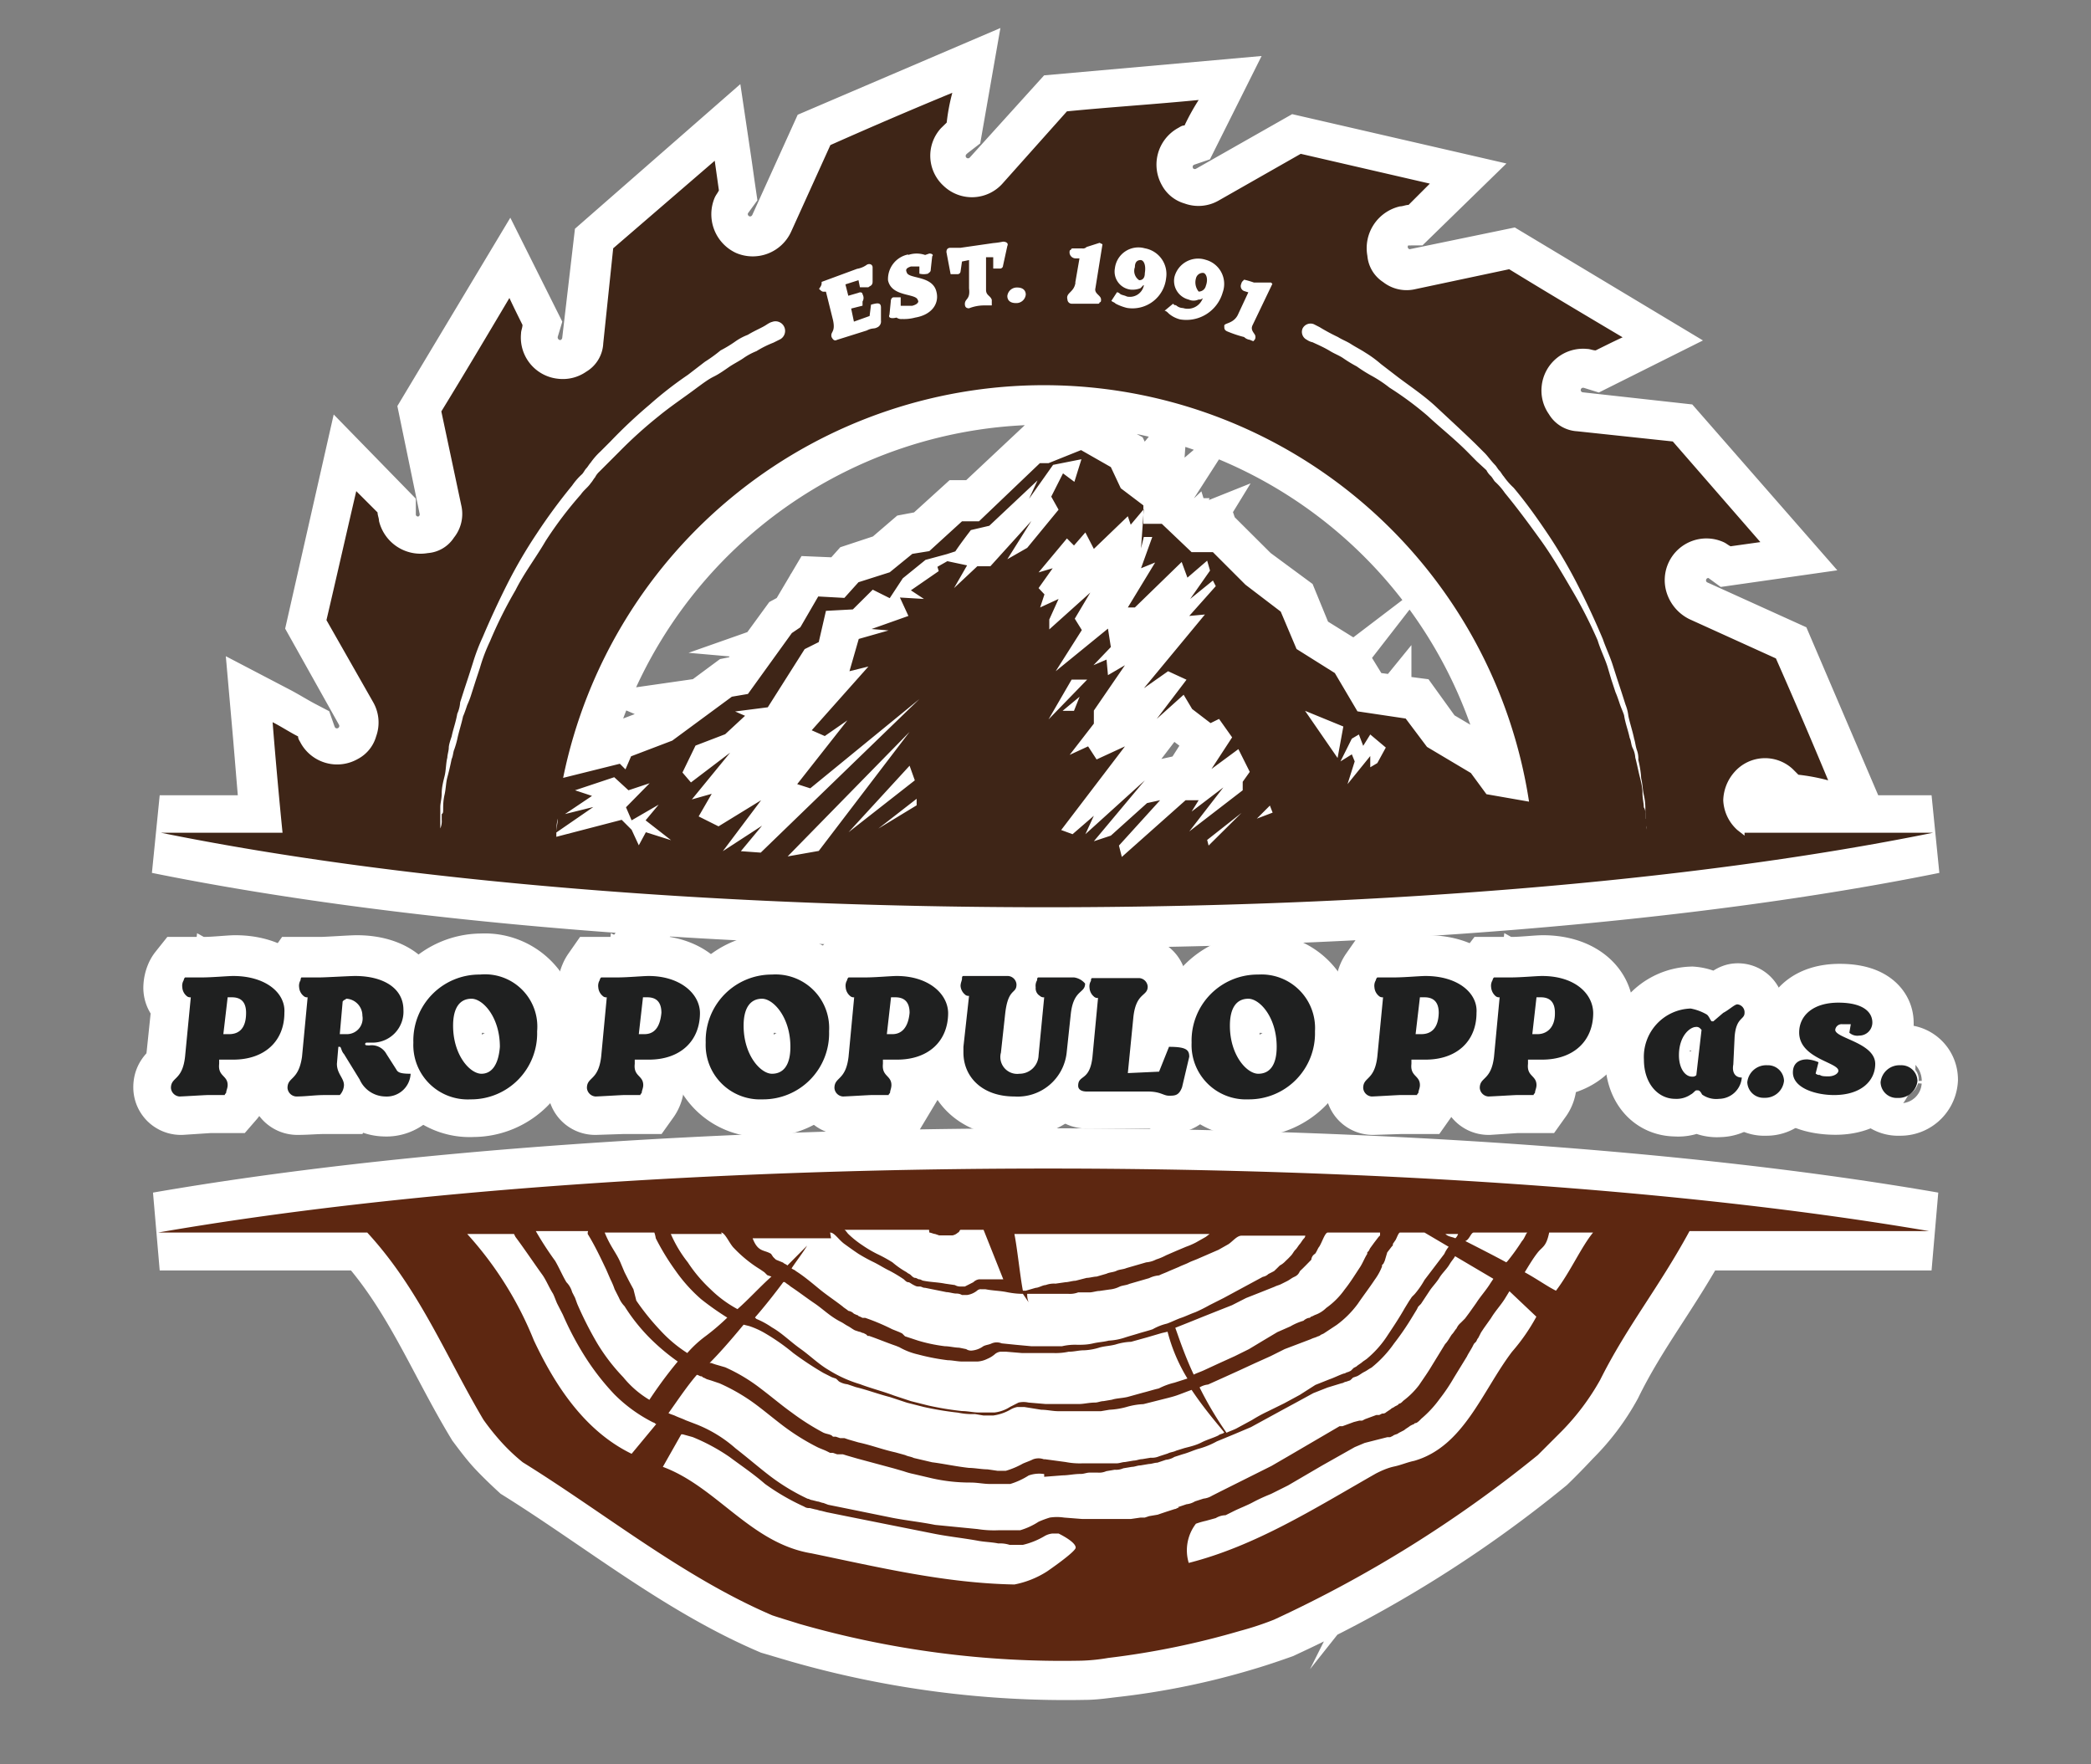 <svg id="Layer_1" data-name="Layer 1" xmlns="http://www.w3.org/2000/svg" width="160" height="135" viewBox="0 0 160 135"><rect x="0" y="0" width="160" height="135" fill="#808080" stroke="none"/><defs><style>.cls-1{fill:#fff;stroke:#fff;stroke-miterlimit:10;stroke-width:6px;}.cls-2{fill:#5d2711;}.cls-3{fill:#3e2517;}.cls-4{fill:#1f2020;}</style></defs><path class="cls-1" d="M12.22,94.21h16c4,4.34,5.94,9.49,8.88,14.34.39.52.8,1.07,1.23,1.56s1.18,1.22,1.8,1.79c6.32,3.95,12.27,8.8,19.12,11.73l2.1.62A73.38,73.38,0,0,0,83,127.07c.7,0,1.4-.11,2.1-.19a56.13,56.13,0,0,0,10.11-2.08c.87-.26,1.72-.55,2.57-.85a93.2,93.2,0,0,0,20.12-12.56c.63-.61,1.24-1.24,1.84-1.88a17,17,0,0,0,2.93-3.89c2-4.09,4.47-7.07,6.82-11.41H147.8C110.33,87.71,49.69,87.71,12.22,94.21Zm100.62,0H117c-.13,0-.26.46-.39.65-.36.51-.71,1-1.08,1.55l-.1.16c-1-.5-2-1.09-3.1-1.57C112.51,94.76,112.68,94.21,112.84,94.21Zm-1.21.14a1.77,1.77,0,0,1-.22.32,5.44,5.44,0,0,1-.81-.32Zm-5.43,1.4.32-.46.08-.11,0-.05h0v0l0,0,.17-.29c.13-.17.25-.58.37-.58h1.89l1.79,1.11c-.11.15-.22.34-.34.49l-1.49,2c-.25.34-.48.7-.71,1.06l-.17.26-.16.29-.32.53c-.42.72-.84,1.41-1.31,2.06a9,9,0,0,1-1.55,1.75c-.14.13-.3.23-.45.35s-.32.21-.48.3l-.25.13-.12.07-.13.06-.26.1-.28.11-1.13.44-1.11.46h0l-1.19.71-1.2.7-1.21.68c-.4.22-.81.43-1.22.64l-1.23.62-.8.37a20.74,20.74,0,0,1-2-3.42l.69-.27,1.2-.5,1.18-.54,1.17-.57,1.15-.59,1.11-.6,2-.79.5-.21.27-.12.26-.14a7.81,7.81,0,0,0,1-.65,9.48,9.48,0,0,0,1.63-1.66A19.36,19.36,0,0,0,105,97.58q.3-.48.57-1l0-.06,0,0h0l.06-.1.16-.23ZM80,111.61a1.79,1.79,0,0,0-.86,0,4.07,4.07,0,0,0-.74.29,5.07,5.07,0,0,1-1.28.52,1.51,1.51,0,0,1-.3,0l-.36,0-.73-.06q-.72-.06-1.44-.15c-1-.12-1.92-.27-2.87-.46-.47-.1-1-.2-1.42-.32-.23-.06-.47-.11-.7-.18l-.71-.19-2.84-.77L65,110.1l-.36-.09-.18,0-.15,0-.36-.1-.17,0-.16-.07a5.45,5.45,0,0,1-.62-.26,12.82,12.82,0,0,1-2.43-1.53c-.78-.59-1.55-1.23-2.37-1.84a11.93,11.93,0,0,0-2.68-1.57l-.71-.27-.35-.13-.09,0c.6-.62,1.55-1.68,2.58-2.91l.4.16a10.6,10.6,0,0,1,1.17.58c.75.45,1.48,1,2.21,1.52S62.24,104.5,63,105l.6.33.31.15.15.07.16.07c.22.08.43.18.64.24l.32.1.33.09c.85.25,1.7.53,2.55.81l1.27.42a12,12,0,0,0,1.3.37,24,24,0,0,0,2.64.48l1.33.16.67.06.33,0H76a3.59,3.59,0,0,0,1.36-.47,2.72,2.72,0,0,1,.57-.23,1,1,0,0,1,.51,0h0l1.28.16c.43,0,.85.07,1.28.1s.86,0,1.29,0,.86,0,1.29,0c.22,0,.43,0,.65-.05l.64-.06c.43,0,.85-.12,1.28-.18s.85-.17,1.27-.25.84-.21,1.26-.31.83-.24,1.24-.37l1.23-.41,0,0a22.57,22.57,0,0,0,2.5,3.25l-.44.19-1.27.52c-.43.15-.85.32-1.29.46l-.65.2c-.22.07-.44.14-.66.19l-.66.17c-.22,0-.44.11-.66.15l-.67.13c-.22,0-.45.09-.67.12l-.68.08c-.22,0-.45.06-.67.07l-.68,0a5.08,5.08,0,0,1-.68,0h-.67a5.1,5.1,0,0,1-.68,0l-1.35-.09L80,111.6ZM69,103h0l.07,0,.14.06a8.43,8.43,0,0,0,1.16.41,14.7,14.7,0,0,0,2.3.38l1.13.09.55,0,.28,0H75a2.24,2.24,0,0,0,.72-.19l.54-.29a2.72,2.72,0,0,1,.42-.21.51.51,0,0,1,.29,0H77l1.19.07,1.19,0c.4,0,.8,0,1.19,0l1.19-.08,1.18-.13,1.18-.17,1.16-.22,1.16-.26,1.15-.3,1.14-.33.43-.14a15.5,15.5,0,0,0,1.48,3.56c-.33.12-.66.25-1,.36l-1.19.38-1.21.33c-.41.09-.82.2-1.23.28s-.82.16-1.23.22l-.62.08c-.21,0-.41.06-.62.07-.41,0-.83.08-1.25.1s-.83,0-1.25,0l-1.25,0-1.25-.1h0a1.54,1.54,0,0,0-.8,0,4.11,4.11,0,0,0-.67.3,3,3,0,0,1-1.14.47h-.63l-.66,0c-.44,0-.88-.06-1.32-.11a23,23,0,0,1-2.62-.41c-.43-.1-.85-.22-1.27-.35l-1.27-.42c-.85-.29-1.7-.57-2.55-.83a8.82,8.82,0,0,1-2.4-1.09A23.38,23.38,0,0,1,61.08,103a24.29,24.29,0,0,0-2.19-1.67,11.11,11.11,0,0,0-1.21-.69l-.16-.07c.73-.88,1.48-1.81,2.17-2.7a.2.2,0,0,1,.08,0c.15.08.3.18.45.27.6.39,1.19.83,1.8,1.29s1.23.93,1.91,1.36l.52.31.53.29.29.13.29.12.26.11.15.06.13,0c.69.25,1.38.52,2.06.81l.52.22.25.11h0Zm31.78-7.2c.13-.16.26-.39.38-.55.23-.32.46-1,.67-1h4l0,.12,0,.09-.08.13-.31.46-.32.45-.16.23-.08.11h0l0,0v0l0,.08c-.19.32-.38.63-.58.94a18.66,18.66,0,0,1-1.21,1.75,8.56,8.56,0,0,1-1.42,1.46,5.53,5.53,0,0,1-.82.54l-.21.12-.22.1-.47.2c-.34.14-.66.26-1,.41l-1,.42h0l0,0-1.12.62-1.13.6-1.13.58-1.15.55-1.16.51-.77.31c-.73-1.62-1.23-3-1.4-3.55h0l1.12-.4,1.11-.43,1.11-.46,1.09-.49,1.08-.51h0l1-.42,1-.43c.18-.09.36-.16.54-.26l.27-.15.26-.15.5-.35c.15-.13.32-.25.47-.39l.23-.2.22-.21.42-.44C100.47,96.11,100.61,96,100.73,95.8Zm-8-1.59-.43.3-.72.4a6.85,6.85,0,0,1-.71.37l-.7.34-.72.31-.74.28-.73.27-.75.25-.75.21c-.25.08-.51.14-.76.21l-.76.18-.77.16c-.25.06-.51.1-.77.15l-.38.07-.39.06-.78.11-.78.09-.78.07c-.26,0-.52.26-.78.27l-.79.24h-.23c-.2-1.08-.46-3.25-.64-4.34Zm-21.53,0c.16,0,.31.12.46.14l.3.08.14,0,.14,0,.07,0,.07,0,.16,0a1.47,1.47,0,0,0,.47,0,2.33,2.33,0,0,0,.42-.2c.08,0,.16-.19.22-.19h1.74l1.49,3.84c-.43,0-.86,0-1.29,0l0,0a1,1,0,0,0-.51,0,2.31,2.31,0,0,0-.42.18,2.42,2.42,0,0,1-.69.31,1,1,0,0,1-.35,0l-.4-.06-.81-.1a11.83,11.83,0,0,1-1.58-.26L70.53,98l-.36-.14a3.9,3.9,0,0,1-.35-.19,3.05,3.05,0,0,1-.32-.22h0l-1.13-.72c-.38-.23-.78-.45-1.16-.66s-.74-.45-1.11-.7-.71-.59-1-.87c-.09-.07-.18-.3-.28-.3Zm-7.6,0c.35,0,.7.58,1.06.82s.74.54,1.12.78.79.48,1.18.67.79.4,1.17.62.76.44,1.13.68a4.38,4.38,0,0,0,.73.43l.4.15c.13,0,.27.08.4.12a13.07,13.07,0,0,0,1.62.28l.8.11.4.07a1.18,1.18,0,0,0,.46,0,2.8,2.8,0,0,0,.81-.32,1.81,1.81,0,0,1,.34-.13.7.7,0,0,1,.29,0h0c.53.06,1.06.13,1.59.17s.82.06,1.23.08l.44.63s-.06-.23-.15-.61h.88c.27,0,.53,0,.8,0s.54,0,.8,0l.81,0,.8-.07.4,0,.4,0,.8-.11.79-.14.79-.17c.26-.06.53-.11.79-.18l.78-.2.78-.24c.26-.07.52-.16.77-.25s.52-.17.77-.28l.76-.29.75-.33c.26-.11.5-.23.74-.35l.72-.35.72-.35.73-.46c.32-.18.65-.67,1-.67h4.86s0,.14-.06.17-.21.34-.32.49-.22.31-.33.45-.23.29-.35.42l-.18.21-.18.19-.39.37-.2.16-.21.17-.21.15-.22.15c-.14.1-.29.17-.44.26l-1,.53-1,.5,0,0L94,99l-1,.56-1,.52-1.08.48L89.7,101l-1.11.39c-.37.11-.74.23-1.12.33l-1.13.28-1.15.23-1.15.18-1.16.12-1.16.06H80.56l-1.15-.05-1.15-.11-1.13-.15a1.5,1.5,0,0,0-.76,0,4.74,4.74,0,0,0-.62.24,1.83,1.83,0,0,1-.83.28l-.48-.06-.55-.08-1.1-.16a15.16,15.16,0,0,1-2.09-.44,7.24,7.24,0,0,1-1-.38l-.11,0-.15-.08-.26-.12-.52-.24c-.69-.31-1.39-.62-2.1-.9l-.13,0-.11,0-.26-.11-.23-.11-.22-.11-.45-.26-.45-.29c-.6-.4-1.18-.86-1.78-1.33a22.94,22.94,0,0,0-1.88-1.4l-.34-.22c.46-.64.86-1.23,1.16-1.73,0,0-.61.63-1.51,1.53-.12-.07-.24-.14-.37-.2l-.49-.26-.12-.06-.11-.07-.21-.19c-.51-.32-1-.11-1.46-1.2Zm-8.33,0c.32,0,.65.86,1,1.23A10.44,10.44,0,0,0,58.26,97l.28.19.14.09.12.07.28.14c-.83.81-1.75,1.7-2.63,2.51a9.8,9.8,0,0,1-2.07-1.51,12.83,12.83,0,0,1-1.73-2.08,7.45,7.45,0,0,1-1.29-2.21Zm-5.08,0c.05,0,.11.29.16.39a19,19,0,0,0,1.48,2.49,13.84,13.84,0,0,0,1.91,2.13,10.53,10.53,0,0,0,2,1.39c-.58.52-1.14,1-1.62,1.37a13.65,13.65,0,0,0-1.38,1.25,11.67,11.67,0,0,1-2-1.69A15,15,0,0,1,49,99.24l-.38-.64c-.12-.21-.25-.43-.36-.65s-.24-.44-.34-.67l-.33-.76a22.84,22.84,0,0,1-1.19-2.31Zm-5.13,0s0,.13.06.16a30.07,30.07,0,0,1,1.39,2.71l.32.73c.11.24.23.48.35.72l.38.7c.13.23.26.46.4.69a16.13,16.13,0,0,0,1.92,2.52,11.73,11.73,0,0,0,2,1.71,24.29,24.29,0,0,0-2.14,2.95,11.6,11.6,0,0,1-1.95-1.69,15.42,15.42,0,0,1-2-2.65,23.27,23.27,0,0,1-1.56-3l-.18-.4-.2-.42c-.13-.28-.27-.54-.4-.81-.28-.53-.57-1.13-.89-1.64a18.52,18.52,0,0,1-1.48-2.26Zm3.3,16.89c-3.63-1.73-5.91-5.25-7.46-8.71a25.78,25.78,0,0,0-5.15-8.18H39.4s.09.19.14.25a28.19,28.19,0,0,1,1.91,2.84c.29.49.56,1,.82,1.51.13.26.26.52.37.78l.18.38.17.41a23.82,23.82,0,0,0,1.69,3.2,16.71,16.71,0,0,0,2.26,2.83,12.14,12.14,0,0,0,2.88,2.13l.17.08Zm31.85,9h0a6.86,6.86,0,0,1-2.45,1c-5.29-.16-10.25-1.29-15.54-2.42-4.61-.78-7.24-5.15-11.41-6.62l1.36-2.55.07,0,.77.24a12.4,12.4,0,0,1,2.87,1.57c.92.64,1.82,1.35,2.75,2a14.43,14.43,0,0,0,3,1.71,2.83,2.83,0,0,0,.41.14l.41.14c.14,0,.28.06.42.1l.4.09,1.65.34c1.09.24,2.18.48,3.28.7s2.19.45,3.3.64,2.21.37,3.32.5q.84.1,1.68.18l.84.06.42,0a2.85,2.85,0,0,0,.51,0,7,7,0,0,0,1.66-.66,3.3,3.3,0,0,1,.69-.26,1.17,1.17,0,0,1,.45,0c.61.3,1.32.72,1.35,1.09C82.54,118.76,80.25,120.08,80.25,120.08Zm10.08-4.85-.35.09-.69.17-.35.09-.35.06-.71.13-.35.06-.35,0-.71.09-.36,0-.35,0-.72,0c-.24,0-.47,0-.71,0l-.72,0h-.72l-1.43-.13h0a2.18,2.18,0,0,0-1,0,4.3,4.3,0,0,0-.87.37,6.71,6.71,0,0,1-1.42.68l-.32,0h-.42l-.83,0-1.65-.09c-1.11-.09-2.21-.21-3.31-.37s-2.2-.35-3.29-.56l-3.28-.67L63.42,115l-.4-.09c-.14,0-.28-.06-.41-.11l-.38-.13a2.79,2.79,0,0,1-.37-.14A13,13,0,0,1,59,112.76c-.89-.69-1.75-1.45-2.66-2.16a13.75,13.75,0,0,0-3-1.86l-.82-.31-.8-.27-.52-.23A30.38,30.38,0,0,1,53.44,105l.32.14.19.08.17.06.35.13.67.25a11.67,11.67,0,0,1,2.46,1.4c.79.57,1.56,1.2,2.38,1.8a14.39,14.39,0,0,0,2.64,1.6c.23.12.49.2.74.3l.19.07.18,0,.35.1.2.05.18,0,.36.08.71.17,2.85.71.71.18.73.17c.48.1,1,.19,1.46.27,1,.17,2,.29,2.94.37.49,0,1,.07,1.48.09l.74,0h.36a2.12,2.12,0,0,0,.44,0,5.21,5.21,0,0,0,1.43-.64,1.65,1.65,0,0,1,1.21-.06l0,.23h0l1.38-.1c.46,0,.92-.08,1.38-.07.23,0,.46-.06.69-.06l.69,0,.69-.06.68-.07c.23,0,.46-.06.69-.09l.68-.11c.23,0,.45-.08.68-.12l.68-.14c.22,0,.45-.11.67-.16l.67-.18c.22,0,.44-.13.66-.19l.66-.21c.44-.14.87-.31,1.31-.46s.86-.34,1.29-.51l1.27-.55,1.26-.58,1.25-.62,1.24-.63,1.23-.64,1.19-.65L102,106l1.13-.37.28-.1.3-.11.15,0,.14-.07.29-.14a6.22,6.22,0,0,0,.56-.32,4.87,4.87,0,0,0,.52-.37,9.69,9.69,0,0,0,1.77-1.85c.51-.68,1-1.4,1.4-2.11l.33-.53.15-.25.17-.26c.22-.34.45-.68.68-1l.75-1c.25-.33.5-.66.74-1l.44-.61,2.95,1.69-.27.36-1.14,1.47-.57.73-.31.39-.28.38-.28.4-.28.41c-.17.27-.35.54-.51.81-.34.54-.66,1.08-1,1.59s-.66,1-1,1.48a9.65,9.65,0,0,1-1.14,1.23l-.32.25-.16.13-.17.1-.33.21-.35.17a2.39,2.39,0,0,1-.37.15l-.18.07-.09,0-.12,0-.86.27-.22.07-.11,0-.05,0-.08,0-.43.15-.85.32-.07,0-.06,0-2.56,1.51-1.29.75-1.28.72-1.29.7c-.44.22-.87.45-1.31.66s-.88.42-1.32.61l-.67.28-.67.27-.68.24c-.23.09-.45.17-.68.24l-.69.21Zm25.49-12c-2.31,3.07-3.63,7.27-7.43,8.4-.5.14-1,.3-1.47.46l-1.42.52c-4.78,2.76-9.25,5.51-14.33,6.8a3.73,3.73,0,0,1,.55-3.08h0a5.5,5.5,0,0,0,.72-.23l.72-.24c.24-.07.47-.17.71-.26l.7-.28c.47-.19.92-.4,1.39-.6l1.36-.65,1.34-.69,1.32-.71,1.3-.73,2.53-1.43.79-.28.43-.16.4-.12.86-.27.1,0,.12,0,.24-.09a4,4,0,0,0,.48-.19l.47-.23c.15-.08.29-.18.44-.27l.22-.14.2-.16.41-.32a12.07,12.07,0,0,0,1.38-1.49c.4-.54.77-1.08,1.1-1.63s.66-1.09,1-1.62l.48-.79.24-.37a4.13,4.13,0,0,1,.25-.38l.27-.38.26-.35.57-.75c.38-.5.75-1,1.12-1.52l.37-.52,2,1.94C117.32,101.34,116.59,102.3,115.82,103.27Zm3.39-4.6c-.61-.37-1.44-.84-2.42-1.38.34-.5.67-1.05,1-1.56s.62-.43.92-1.52h3.35C121.16,95.3,120.22,97.23,119.21,98.67Z"/><path class="cls-1" d="M133.54,63.85l-.58-.47a3.08,3.08,0,0,1-1-2.31,3.17,3.17,0,0,1,5.32-2.32,3.55,3.55,0,0,1,.41.46l2.23.39-4-9.35-6.62-3a3.18,3.18,0,0,1,2.62-5.79,3.07,3.07,0,0,1,.53.31l2.24-.32L128,33.8l-7.22-.8a3.17,3.17,0,1,1,.7-6.31,2.9,2.9,0,0,1,.6.12l2-1-8.71-5.23-7.11,1.47A3.18,3.18,0,0,1,107,15.84a3.26,3.26,0,0,1,.62-.06l1.62-1.58-9.9-2.28L93,15.52a3.17,3.17,0,0,1-2.56.26,3.11,3.11,0,0,1-1.77-1.45A3.18,3.18,0,0,1,89.88,10a3.64,3.64,0,0,1,.57-.25l1-2-10.12.9L76.49,14a3.18,3.18,0,1,1-4.7-4.28,4.36,4.36,0,0,1,.46-.41l.39-2.23-9.35,4-3,6.62a3.23,3.23,0,0,1-1.92,1.71,3.18,3.18,0,0,1-3.87-4.33,3.07,3.07,0,0,1,.31-.53c-.11-.75-.21-1.5-.32-2.24L46.84,19,46,26.2a3.21,3.21,0,0,1-1.3,2.22,3.13,3.13,0,0,1-2.21.58,3.21,3.21,0,0,1-2.68-4.11l-1-2-5.23,8.72,1.47,7.11a3.17,3.17,0,0,1-2.47,3.75A3.18,3.18,0,0,1,28.88,40a3.26,3.26,0,0,1-.06-.62l-1.58-1.62L25,47.64,28.56,54A3.18,3.18,0,0,1,23,57.1a4.11,4.11,0,0,1-.25-.57c-.67-.35-1.33-.77-2-1.12.25,2.83.5,6.27.75,8.44H12.22c37.47,7.59,98.11,7.59,135.58,0ZM94.88,24l.8-1.67-.34-.12a.4.4,0,0,1-.25-.53.66.66,0,0,1,.15-.23l.1-.07a2.87,2.87,0,0,0,.76.16,1.74,1.74,0,0,0,.32,0l1,0,.14.16-1.49,3.09c-.2.4.28.65.18.91a.54.54,0,0,1-.15.23A.41.41,0,0,1,96,26l-.22-.09c-.13-.05-.3-.13-.45-.18-.43-.16-1-.34-1.34-.45a.32.32,0,0,1-.2-.42C93.94,24.48,94.52,24.71,94.88,24Zm-5-.84.25.16a2.42,2.42,0,0,0,.56.23,1.28,1.28,0,0,0,1.53-.76h0a1.87,1.87,0,0,1-.28.16,1.44,1.44,0,0,1-.79,0,1.41,1.41,0,0,1-1-1.72,1.9,1.9,0,0,1,2.38-1.31,1.93,1.93,0,0,1,1.34,2.45,2.7,2.7,0,0,1-3.26,2,2.17,2.17,0,0,1-1.12-.66Zm-2.28-1.39a.83.83,0,0,1-.26.19,1.3,1.3,0,0,1-.78.1,1.39,1.39,0,0,1-1.22-1.6,1.87,1.87,0,0,1,2.22-1.54,1.92,1.92,0,0,1,1.59,2.3,2.7,2.7,0,0,1-3,2.33,2.3,2.3,0,0,1-.88-.31A1.83,1.83,0,0,1,85,23l.41-.62.26.13a2.32,2.32,0,0,0,.58.18,1.29,1.29,0,0,0,1.45-.91Zm-5.24-.2.3-1.82-.36,0a.41.41,0,0,1-.39-.44A.8.8,0,0,1,82,19l.08-.1a3.47,3.47,0,0,0,.78-.06,1.19,1.19,0,0,0,.3-.08l1-.3.18.11L83.78,22c-.08.44.44.54.42.83a.53.53,0,0,1-.08.25.35.35,0,0,1-.07.12l-.24,0-.48-.05c-.46,0-1.08,0-1.41,0a.33.33,0,0,1-.31-.35C81.64,22.29,82.26,22.36,82.4,21.54Zm-4.5.32a.59.59,0,0,1,.67.56.69.69,0,0,1-.71.69.59.59,0,0,1-.67-.56A.69.69,0,0,1,77.9,21.86Zm-5.38-2.65c0-.27.13-.35.36-.38s.39,0,.78,0l2.48-.3a4.48,4.48,0,0,0,.71-.15c.26,0,.38.08.34.29l-.34,1.5a.27.27,0,0,1-.26.23,2.48,2.48,0,0,1-.38,0L76,20.31l0-.83h-.58l0,2.54c0,.47.36.42.4.74a.68.68,0,0,1,0,.29.61.61,0,0,1,0,.12h-.19l-.43,0-1.14.17a.33.33,0,0,1-.36-.29c0-.4.38-.3.37-1.23l0-2.21-.58.13-.16.78a.26.26,0,0,1-.25.23,2.42,2.42,0,0,1-.38,0l-.21,0Zm-2.93.21a2.33,2.33,0,0,1,1.33,0l.33-.06c.21,0,.28.08.26.23l-.13.89c0,.19-.07.26-.2.29a1.41,1.41,0,0,1-.6,0l0-.55-.2,0a1.39,1.39,0,0,0-.4,0c-.28.07-.38.23-.34.42.14.59,2,.23,2.25,1.55.19.84-.37,1.71-1.6,2a3.24,3.24,0,0,1-1,.06,2.84,2.84,0,0,1-.45-.07c-.48.14-.61,0-.57-.27l.13-1c0-.22.11-.31.26-.34a1,1,0,0,1,.3,0h.19v.7a1.32,1.32,0,0,0,.28,0,1.89,1.89,0,0,0,.57,0c.41-.09.52-.28.48-.43-.13-.59-1.95-.24-2.25-1.55A1.61,1.61,0,0,1,69.59,19.42Zm-6.65,2.17a.58.58,0,0,1,0-.14l2.74-.93c.46-.16.61-.23.8-.3s.48,0,.48.23v1c0,.28-.21.37-.36.43a2.82,2.82,0,0,1-.43,0h-.26l-.1-.5-1,.28.2.87.74-.26c.19-.06.31,0,.37.16a1.36,1.36,0,0,1,0,.56l0,.27-.9.17.22,1,1.2-.48.14-.85c.4-.13.73-.17.74.17l0,1c0,.35-.1.45-.29.51a7.27,7.27,0,0,0-.79.2l-2.24.76a.32.32,0,0,1-.41-.21c-.14-.38.31-.37.11-1.28l-.51-2.22a.4.4,0,0,1-.19,0,.38.38,0,0,1-.27-.27A1,1,0,0,1,62.94,21.59ZM39.52,45.12c-.73,1.29-1.36,2.6-1.94,3.89-.27.65-.55,1.28-.79,1.92-.12.32-.25.63-.35.94l-.33.93c-.11.31-.2.61-.29.91l-.28.89c-.16.59-.32,1.16-.46,1.71l-.19.8c-.06.27-.13.52-.17.78-.1.5-.21,1-.29,1.44l-.21,1.27-.15,1.08-.06.47,0,.41-.07.65,0,.54,0-.54,0-.66,0-.41.05-.46.11-1.1.18-1.27c.07-.46.16-.94.25-1.45,0-.26.09-.52.15-.79l.17-.81c.12-.56.28-1.13.42-1.73l.25-.9c.09-.3.17-.61.27-.92l.3-.94c.1-.32.22-.64.34-1,.21-.65.48-1.3.74-2,.55-1.32,1.15-2.66,1.85-4s1.46-2.64,2.3-3.91,1.73-2.51,2.67-3.68c.23-.3.48-.57.72-.86l.35-.43.37-.41.74-.82.74-.78c1-1,2-2,3-2.83s2-1.62,2.89-2.31l1.34-.95,1.25-.82,1.11-.69,1-.55c.58-.34,1-.57,1.37-.74l.49-.26h0A.66.66,0,0,1,60,26h0l-.48.23c-.31.16-.77.38-1.35.69l-1,.52-1.1.63-1.23.77-1.34.89c-.91.65-1.89,1.36-2.88,2.18s-2,1.72-3,2.69l-.76.75-.74.78c-.12.13-.25.26-.37.4l-.36.41c-.24.27-.49.54-.73.83-1,1.12-1.86,2.32-2.73,3.55S40.25,43.83,39.52,45.12Zm3.75,14.41c-.06.29-.11.59-.17.88C43.16,60.12,43.21,59.82,43.27,59.53Zm-.48,3c0,.34-.07.68-.1,1C42.72,63.22,42.75,62.88,42.79,62.54ZM42.65,64s0-.07,0-.11,0,.08,0,.11Zm6.91-.32L49,64.6l-.55-1.25-.78-.75-5,1.27,0-.29,2.82-2-2.14.49,2-1.38-1.26-.48,3.06-.93,1,.93,1.59-.49L48,61.61l.43,1,2.09-1.21-1,1.21,1.92,1.48Zm10.87,1.81L69.72,56l-6.91,9.12Zm9.82-3.86-2.88,1.74,2.88-2.26Zm-5.18,2,4.65-5.14.41,1.06Zm12.09-21L79,39.72l-3.18,3.52h-1L73,44.87l.93-1.71s-1.09-.21-1.47-.34l-.77.44.13.38-2,1.52,1,.7-1.88-.09.65,1.41-2.84,1,1.36.12-2.3.66L65,51.53l1.44-.28-4.34,4.93,1,.41,1.77-1.24-3.78,4.89,1,.29,8.32-6.79L58.25,65.47l-1.52-.15,1.65-2-3,2,2.94-3.93-3.25,2-1.48-.75,1-1.7L53,61.31l2.92-3.55-3.05,2.32-.7-.78.95-2.1,2.26-.82,1.48-1.44L56,54.57l2.44-.35,2.86-4.49,1.06-.5.54-2.38,2-.08,1.48-1.56,1.27.61,1-1.46L70.41,43,72,42.61l.61-.25c.48-.61,1.23-1.67,1.23-1.67l1.42-.28L79,37l-.6,1.43,1.81-2.63,2.19-.44L81.82,37l-.88-.6-.71,1.86.49,1-2.35,3ZM80.31,55l1.69-3h1.23Zm2.41-1.75-.39,1.09h-.85ZM92.61,64.6l-.06-.39,2.58-2.11Zm2.58-4.91v.66L91,63.47l2.6-3.35-2.39,1.82.51-.82h-1l-4.87,4.39-.23-.89,3.13-3.45-1,.22L85,63.87l-1.28.39,3.85-4.62L83,63.77l.6-1.45-1.63,1.45L81,63.42l4.87-6.37-2.21,1-.6-.93-1.37.6,1.8-2.43-.05-1,2.43-3.45-1.28.71-.11-1.15-1,.44,1.26-1.43L84.53,48l-4,3.25,2-3.17-.57-.87,1.24-1.93L80,48v-.71l.74-1.58-1.4.64.37-1-.41-.55,1.11-1.55-1.12.29L81.48,41l.56.56.82-.93.66,1.26,2.6-2.48.24.62,1-1.22-.22,3.05.44-.74h.7l-.87,2.41,1-.4-2.09,3.41h.55l3.62-3.44.38,1.23L92.48,43l.25.73L91.2,45.9,93,44.44l.23.48-2,2.29,1.19-.06-4.71,5.64,1.81-1.29,1.31.37-2.3,3,2-1.85.67,1,1.46,1.1.71-.3.94,1.45-1.54,2.41,2.07-1.57.88,1.73Zm1,2.91.94-1,.25.49ZM100,54.29l2.88,1.19-.42,2.34Zm5.56,4-.56.37v-.86L103.21,60l.51-1.73-.26-.49-.83.49.81-1.72.54-.29.37.9.53-.9,1.21.94Zm8.32,2.34L112.61,59l-3.38-2-1.6-2.22-3.74-.49-1.77-2.88-2.91-1.81-1.23-3-2.71-2-2.49-2.48H91.2L89,40H87.6V38.55l-1.69-1.32-.77-1.61-2.25-1.24-2.45.95-.62,0-4.7,4.41-1.3,0L71.33,42,70,42.25l-1.7,1.46L66,44.47,64.9,45.7,63,45.62,61.59,48l-.7.38L57.52,53l-1.18.24-4.59,3.4-3.15,1.2-.44.92-.48-.43L43.3,59.42a37.48,37.48,0,0,1,73.75,1.83Zm12.28,2.56-.06-.65,0-.41-.06-.47-.15-1.08-.21-1.27c-.08-.46-.19-.94-.29-1.44,0-.26-.11-.51-.17-.78l-.2-.8c-.13-.55-.3-1.12-.45-1.71l-.28-.89c-.09-.3-.18-.6-.29-.91l-.33-.93c-.11-.31-.24-.62-.35-.94-.24-.64-.52-1.27-.79-1.92-.58-1.29-1.22-2.6-1.94-3.89a44.56,44.56,0,0,0-2.38-3.8c-.86-1.23-1.77-2.43-2.73-3.55-.23-.29-.48-.56-.72-.83l-.36-.41c-.12-.14-.25-.27-.38-.4l-.74-.78-.75-.75c-1-1-2-1.88-3-2.69s-2-1.53-2.89-2.18l-1.33-.89L104,28.07l-1.11-.63c-.34-.2-.66-.36-1-.52-.57-.31-1-.53-1.35-.69l-.48-.23h0a.66.66,0,0,1-.29-.88.65.65,0,0,1,.88-.3h0l.49.26c.31.17.79.4,1.37.74l1,.55,1.11.69,1.24.82,1.35.95c.92.69,1.9,1.44,2.89,2.31s2,1.81,3,2.83l.75.78.74.82.36.41.36.43c.24.29.49.56.72.86.94,1.17,1.83,2.41,2.67,3.68s1.59,2.59,2.3,3.91,1.3,2.67,1.85,4c.26.66.52,1.31.74,2,.11.32.24.64.33,1l.3.94c.11.31.19.62.28.92l.25.9c.14.6.3,1.17.41,1.73l.18.81c0,.27.11.53.15.79.08.51.18,1,.24,1.45l.18,1.27.12,1.1,0,.46,0,.41,0,.66,0,.54Z"/><path class="cls-1" d="M92.15,20.78c-.19-.05-.41.09-.51.47-.14.55.06.92.26,1s.42-.09.52-.47C92.56,21.2,92.36,20.83,92.15,20.78Z"/><path class="cls-1" d="M87.36,19.78c-.2,0-.4.13-.46.52-.09.56.15.91.36.94s.41-.13.46-.52C87.81,20.16,87.57,19.81,87.36,19.78Z"/><path class="cls-1" d="M18,74.56c-.39,0-1.62.13-2.35.13-.3,0-.64,0-.92,0l-.48,0a1,1,0,0,0-.15.26,1.7,1.7,0,0,0-.13.58.75.75,0,0,0,.34.68.85.85,0,0,0,.36.12l-.47,4.5c-.21,1.85-1,1.55-1,2.36a.64.64,0,0,0,.66.65L16,83.7c.42,0,.76,0,1,0l.36,0a.71.71,0,0,0,.13-.22,1.37,1.37,0,0,0,.15-.53c0-.74-.77-.65-.63-1.62l0-.37.29,0a6.88,6.88,0,0,0,.71,0c2.41,0,3.93-1.45,3.93-3.53C22,75.85,20.49,74.56,18,74.56ZM17.69,79h-.46l.32-2.79.09.05a.91.91,0,0,1,.25,0c.61,0,1.08.31,1.08,1.23S18.38,79,17.69,79Z"/><path class="cls-1" d="M30.48,81.74l-.78-1.22a1.34,1.34,0,0,0-1.32-.67c-.25,0-.38,0-.38-.13s0-.08.09-.08h.44A2.37,2.37,0,0,0,31,77.16c0-1.73-1.64-2.6-3.7-2.6-.41,0-2.28.13-2.74.13s-.74,0-1,0l-.41,0a1.3,1.3,0,0,0-.14.26,1.5,1.5,0,0,0-.13.58.74.74,0,0,0,.34.68.85.85,0,0,0,.35.12l-.47,4.5c-.17,1.81-1,1.57-1,2.36a.65.65,0,0,0,.65.65c.73,0,1.37-.07,2.16-.07.32,0,.61,0,.86,0l.38,0a1.56,1.56,0,0,0,.27-.77c0-.54-.51-.86-.51-1.61L26,80.11H26c.14,0,.15.31.3.52l1.16,2a2.21,2.21,0,0,0,2,1.33,1.9,1.9,0,0,0,2-1.75C30.78,82.12,30.59,81.91,30.48,81.74ZM26.65,79h-.51l.25-2.5.11-.1a1.09,1.09,0,0,1,.25-.07,1.24,1.24,0,0,1,1.16,1.29A1.26,1.26,0,0,1,26.65,79Z"/><path class="cls-1" d="M36.87,74.43a5.07,5.07,0,0,0-5.08,5.18A4.15,4.15,0,0,0,36.17,84a5.07,5.07,0,0,0,5.08-5.18A4.15,4.15,0,0,0,36.87,74.43Zm0,7.6c-.82,0-2.14-1.36-2.14-3.66,0-1.42.57-2,1.36-2s2.14,1.37,2.14,3.67C38.27,81.46,37.69,82,36.91,82Z"/><path class="cls-1" d="M49.7,74.56c-.39,0-1.62.13-2.35.13-.3,0-.64,0-.91,0l-.49,0a1.3,1.3,0,0,0-.14.26,1.5,1.5,0,0,0-.13.58.75.75,0,0,0,.34.68.85.85,0,0,0,.35.12l-.47,4.5c-.21,1.85-1,1.55-1,2.36a.64.64,0,0,0,.65.65l2.16-.07c.41,0,.75,0,1,0l.37,0a1.47,1.47,0,0,0,.27-.75c0-.74-.77-.65-.62-1.62l0-.37.28,0a6.88,6.88,0,0,0,.71,0c2.42,0,3.93-1.45,3.93-3.53C53.67,75.85,52.17,74.56,49.7,74.56ZM49.37,79h-.45l.31-2.79.09.05a.93.93,0,0,1,.25,0c.61,0,1.08.31,1.08,1.23S50.07,79,49.37,79Z"/><path class="cls-1" d="M59.2,74.43a5.07,5.07,0,0,0-5.08,5.18A4.15,4.15,0,0,0,58.49,84a5.07,5.07,0,0,0,5.09-5.18A4.15,4.15,0,0,0,59.2,74.43Zm0,7.6c-.82,0-2.14-1.36-2.14-3.66,0-1.42.57-2,1.35-2S60.6,77.73,60.6,80C60.6,81.46,60,82,59.24,82Z"/><path class="cls-1" d="M68.69,74.56c-.4,0-1.62.13-2.36.13-.3,0-.64,0-.91,0l-.48,0a1,1,0,0,0-.15.26,1.7,1.7,0,0,0-.13.58.75.75,0,0,0,.34.68.85.85,0,0,0,.35.12l-.47,4.5c-.21,1.85-1,1.55-1,2.36a.64.64,0,0,0,.65.65l2.16-.07c.42,0,.76,0,1,0l.36,0a1.59,1.59,0,0,0,.13-.22,1.58,1.58,0,0,0,.15-.53c0-.74-.77-.65-.63-1.62l0-.37.29,0a6.54,6.54,0,0,0,.7,0c2.42,0,3.94-1.45,3.94-3.53C72.66,75.85,71.15,74.56,68.69,74.56ZM68.36,79H67.9l.31-2.79.1.05a.86.86,0,0,1,.24,0c.62,0,1.09.31,1.09,1.23S69.05,79,68.36,79Z"/><path class="cls-1" d="M82.29,74.69H79.61c-.07,0-.11.15-.15.24a1.53,1.53,0,0,0-.13.53.75.75,0,0,0,.32.66.8.8,0,0,0,.31.14l-.47,4.45A1.46,1.46,0,0,1,78,82.14a1.32,1.32,0,0,1-1.46-1.58l.3-2.93c.21-2,.9-1.5.9-2.32a.62.62,0,0,0-.65-.62h-3.4c-.06,0-.1.12-.14.22a1.27,1.27,0,0,0-.13.55.71.71,0,0,0,.34.67.85.85,0,0,0,.35.13l-.42,4c0,.14,0,.27,0,.41,0,1.89,1.42,3.32,3.94,3.32a3.7,3.7,0,0,0,4-3.32l.32-3c.21-1.86,1-1.51,1-2.32A.63.63,0,0,0,82.29,74.69Z"/><path class="cls-1" d="M89.5,80l-.79,1.89L86.35,82l.46-4.38c.21-1.86,1-1.51,1-2.32a.63.63,0,0,0-.65-.62H83.66c-.07,0-.11.12-.15.22a1.44,1.44,0,0,0-.13.55.71.71,0,0,0,.34.67.9.9,0,0,0,.36.13l-.47,4.51c-.21,1.85-1,1.34-1,2.15,0,.35.28.45.66.45h4.64c1,0,1.22.33,1.6.33a.79.79,0,0,0,.94-.68L91,80.71C91.12,80.2,90.87,80,89.5,80Z"/><path class="cls-1" d="M96.38,74.43a5.07,5.07,0,0,0-5.08,5.18A4.15,4.15,0,0,0,95.68,84a5.07,5.07,0,0,0,5.08-5.18A4.15,4.15,0,0,0,96.38,74.43Zm0,7.6c-.82,0-2.14-1.36-2.14-3.66,0-1.42.58-2,1.36-2s2.14,1.37,2.14,3.67C97.78,81.46,97.21,82,96.42,82Z"/><path class="cls-1" d="M109.21,74.56c-.39,0-1.62.13-2.35.13-.3,0-.64,0-.91,0l-.49,0a1.3,1.3,0,0,0-.14.26,1.7,1.7,0,0,0-.13.58.75.75,0,0,0,.34.68.85.85,0,0,0,.35.12l-.47,4.5c-.21,1.85-1,1.55-1,2.36a.64.64,0,0,0,.65.65l2.16-.07c.42,0,.76,0,1,0l.36,0a1.59,1.59,0,0,0,.13-.22,1.58,1.58,0,0,0,.15-.53c0-.74-.78-.65-.63-1.62l.05-.37.29,0a6.54,6.54,0,0,0,.7,0c2.42,0,3.94-1.45,3.94-3.53C113.19,75.85,111.68,74.56,109.21,74.56ZM108.89,79h-.46l.31-2.79.1.05a.86.86,0,0,1,.24,0c.62,0,1.09.31,1.09,1.23S109.58,79,108.89,79Z"/><path class="cls-1" d="M118.06,74.56c-.39,0-1.62.13-2.35.13-.3,0-.64,0-.92,0l-.48,0a.94.94,0,0,0-.14.26,1.5,1.5,0,0,0-.13.58.75.75,0,0,0,.34.68.8.8,0,0,0,.35.12l-.47,4.5c-.21,1.85-1,1.55-1,2.36a.64.64,0,0,0,.65.65L116,83.7c.42,0,.76,0,1,0l.37,0a1.47,1.47,0,0,0,.27-.75c0-.74-.77-.65-.63-1.62l.06-.37.28,0a6.88,6.88,0,0,0,.71,0c2.42,0,3.93-1.45,3.93-3.53C122,75.85,120.53,74.56,118.06,74.56ZM117.73,79h-.45l.31-2.79.09.05a.91.91,0,0,1,.25,0c.61,0,1.08.31,1.08,1.23S118.43,79,117.73,79Z"/><path class="cls-1" d="M132.81,79.2c.14-1.52.72-1.32.72-1.87a.55.55,0,0,0-.59-.62c-.2,0-.64.42-1,.62l-.75.62h-.06c-.12,0-.27-.46-.44-.56a2.62,2.62,0,0,0-1.24-.43,3.77,3.77,0,0,0-3.63,4c0,1.88,1,3,2.43,3a2,2,0,0,0,1.2-.28c.17-.11.32-.28.45-.28h.06c.07,0,.17.15.32.27a1.88,1.88,0,0,0,1.26.34,1.77,1.77,0,0,0,1.77-1.67c-.51,0-.75-.4-.68-1Zm-2.93,2.94a.2.2,0,0,1-.09.06.44.44,0,0,1-.25.07c-.57,0-1-.62-1-1.68,0-1.54.82-2.11,1.28-2.11a.69.69,0,0,1,.33.06l.09.07Z"/><path class="cls-1" d="M135.28,81.42a1.4,1.4,0,0,0-1.48,1.3,1.19,1.19,0,0,0,1.3,1.18,1.39,1.39,0,0,0,1.47-1.31A1.19,1.19,0,0,0,135.28,81.42Z"/><path class="cls-1" d="M140.55,78.69c0-.25.22-.42.57-.42a1.68,1.68,0,0,1,.48,0l.23.05-.15.68a1.12,1.12,0,0,0,.75.26.94.94,0,0,0,1-1c0-.73-.66-1.51-2.66-1.51s-3,1-3,2.26c0,2,3,2.3,3,2.92,0,.26-.28.47-.74.47a2.82,2.82,0,0,1-.69-.09l-.33-.09.21-.92a2.08,2.08,0,0,0-.82-.17c-.62,0-1.11.3-1.11,1,0,1.24,1.69,1.7,3.16,1.7,2,0,3.12-1.1,3.12-2.34C143.59,79.68,140.55,79.37,140.55,78.69Z"/><path class="cls-1" d="M145.52,81.42a1.39,1.39,0,0,0-1.47,1.3,1.19,1.19,0,0,0,1.29,1.18,1.4,1.4,0,0,0,1.48-1.31A1.19,1.19,0,0,0,145.52,81.42Z"/><path class="cls-2" d="M12.1,94.31h16c4,4.34,6,9.44,8.89,14.32a18.33,18.33,0,0,0,1.2,1.52A14.45,14.45,0,0,0,40,111.89c6.29,3.9,12.26,8.78,19.09,11.71.65.22,1.41.44,2.06.65a72.89,72.89,0,0,0,21.59,2.82,14.38,14.38,0,0,0,2.06-.21,61.8,61.8,0,0,0,10.09-2.07,23.26,23.26,0,0,0,2.6-.86,95.3,95.3,0,0,0,20.18-12.59l1.84-1.84a18.4,18.4,0,0,0,2.93-3.91c2.06-4.12,4.45-7,6.84-11.39h18.33C110.27,87.8,49.53,87.8,12.1,94.31Zm100.67,0h4.12c-.11,0-.22.44-.43.65a16.66,16.66,0,0,1-1.09,1.52l-.11.11c-1-.54-2.06-1.08-3.14-1.63C112.44,94.86,112.55,94.31,112.77,94.31Zm-1.2.11a.75.75,0,0,1-.21.33c-.22-.11-.54-.11-.76-.33Zm-5.42,1.41.33-.43.1-.11v-.11h0l.22-.32c.11-.22.22-.55.33-.55H109l1.85,1.09a2.31,2.31,0,0,0-.33.54l-1.52,2a6.53,6.53,0,0,1-.76,1.09l-.21.21-.22.33-.33.54c-.43.76-.87,1.41-1.3,2.06a7.85,7.85,0,0,1-1.52,1.74c-.11.11-.32.22-.43.32s-.33.22-.44.33l-.21.11-.11.11-.11.11-.22.1c-.1,0-.21.11-.32.11-.33.11-.76.33-1.09.44l-1.08.43h0l-1.19.76-1.2.65L97,108a11.6,11.6,0,0,0-1.19.65l-1.2.65c-.21.11-.54.22-.76.33a26.92,26.92,0,0,1-2.06-3.47,1.57,1.57,0,0,1,.65-.22l1.2-.54,1.19-.54,1.19-.55,1.2-.54,1.08-.54,2-.76c.22-.11.33-.11.55-.22a.38.38,0,0,0,.21-.11l.22-.1,1-.66a7.54,7.54,0,0,0,1.62-1.62c.44-.65.87-1.2,1.3-1.85a4.34,4.34,0,0,0,.55-1v-.11h0l.11-.11.1-.22ZM79.9,111.67a1.19,1.19,0,0,0-.87,0c-.21.11-.54.22-.76.32a6.33,6.33,0,0,1-1.3.55h-.65l-.76-.11c-.43,0-1-.11-1.41-.11-1-.11-2-.33-2.82-.43l-1.41-.33c-.22-.11-.43-.11-.65-.22l-.76-.21c-1-.22-1.84-.55-2.82-.76l-.76-.22-.32-.11h-.33l-.33-.11h-.21l-.11-.1c-.22-.11-.43-.11-.65-.22a18.67,18.67,0,0,1-2.39-1.52c-.76-.54-1.52-1.19-2.38-1.84a13.25,13.25,0,0,0-2.72-1.63l-.76-.22-.32-.11H54.3c.65-.65,1.52-1.62,2.6-2.93l.44.11a6.26,6.26,0,0,1,1.19.54,16.16,16.16,0,0,1,2.17,1.52A25.08,25.08,0,0,0,63,105.05l.65.33.32.11.11.1.11.11a1.57,1.57,0,0,0,.65.22l.33.11.32.11c.87.21,1.74.54,2.61.76l1.3.43,1.3.33a23.88,23.88,0,0,0,2.6.43,5.24,5.24,0,0,0,1.3.11l.66.11H76a3.66,3.66,0,0,0,1.3-.44,1.65,1.65,0,0,1,.54-.21h.54l1.3.21c.44,0,.87.11,1.3.11h3.26l.65-.11a5.87,5.87,0,0,0,1.3-.21,5.44,5.44,0,0,1,1.3-.22l1.31-.33c.43-.11.86-.21,1.19-.32s.87-.33,1.19-.44h0c1.09,1.63,2.17,2.82,2.5,3.26-.11.11-.33.11-.44.22-.43.21-.87.32-1.3.54s-.87.32-1.3.43L90,111c-.22.11-.44.11-.65.22l-.65.21a1.38,1.38,0,0,1-.65.11l-.66.11c-.21,0-.43.11-.65.11l-.65.11c-.21,0-.43.1-.65.1h-2.6a5.66,5.66,0,0,1-1.3-.1l-1.63-.22ZM68.84,103.1h0l.21.11a5.25,5.25,0,0,0,1.2.43,16.52,16.52,0,0,0,2.27.44c.33,0,.76.1,1.09.1H74.8a2,2,0,0,0,.76-.21,2.11,2.11,0,0,0,.54-.33.81.81,0,0,1,.44-.21H77l1.19.1h2.39a4.79,4.79,0,0,0,1.19-.1c.44,0,.76-.11,1.2-.11a4.53,4.53,0,0,0,1.19-.22c.43-.11.76-.11,1.19-.22a4.59,4.59,0,0,1,1.2-.21l1.19-.33L88.9,102l.44-.1a13.14,13.14,0,0,0,1.52,3.58l-1,.32a5.22,5.22,0,0,0-1.19.44c-.44.1-.76.21-1.2.32l-1.19.33c-.43.1-.87.1-1.19.21l-.65.11c-.22,0-.44.11-.65.11-.44,0-.87.11-1.2.11H80l-1.3-.11h0a1.75,1.75,0,0,0-.76,0l-.65.33a2.77,2.77,0,0,1-1.2.43H74.91c-.43,0-.87-.11-1.3-.11a23.1,23.1,0,0,1-2.6-.43l-1.31-.33-1.3-.43c-.87-.33-1.73-.54-2.6-.87a9.73,9.73,0,0,1-2.39-1.08c-.76-.44-1.41-1.09-2.17-1.63s-1.41-1.2-2.17-1.63a6.36,6.36,0,0,0-1.19-.65l-.11-.11c.76-.87,1.52-1.84,2.17-2.71h.11c.11.11.32.22.43.33.65.43,1.2.86,1.85,1.3s1.19,1,2,1.41c.22.11.33.21.54.32s.33.22.54.33l.33.11c.11,0,.22.1.33.1l.21.11.11.11h.11c.65.22,1.41.54,2.06.76l.54.22-.21-.11Zm31.78-7.16c.11-.11.22-.43.32-.54.22-.33.44-1.09.66-1.09h4v.22l-.11.11-.33.43-.32.44-.11.21-.11.11h0v.11c-.21.33-.32.65-.54,1-.43.65-.76,1.19-1.19,1.73a5.89,5.89,0,0,1-1.41,1.41,2.29,2.29,0,0,1-.87.54l-.22.11c-.11,0-.11.11-.22.11s-.32.11-.43.22a4.37,4.37,0,0,0-1,.43l-1,.44h0l-1.09.65-1.08.65-1.09.54-1.19.54-1.19.55c-.22.1-.54.21-.76.32-.76-1.63-1.19-3-1.41-3.58h0l1.08-.43,1.09-.44,1.08-.43,1.09-.43,1.08-.55h0l1.09-.43,1.08-.43c.22-.11.33-.11.54-.22l.22-.11.22-.11c.21-.11.32-.22.54-.32s.33-.22.43-.44l.22-.21.22-.22.43-.44A.57.57,0,0,1,100.62,95.94ZM92.7,94.31l-.43.33-.76.43a5.71,5.71,0,0,1-.76.33l-.76.32-.76.33a4.34,4.34,0,0,1-.76.32,2,2,0,0,1-.76.22l-.76.22-.76.22c-.22.1-.54.1-.76.21s-.54.11-.76.22l-.76.22c-.21,0-.54.1-.76.1l-.43.11-.43.11c-.22,0-.55.11-.76.11l-.76.11a1.83,1.83,0,0,0-.76.11c-.22,0-.54.21-.76.21l-.76.22h-.22c-.21-1.08-.43-3.25-.65-4.34H92.7Zm-21.59,0c.11,0,.33.11.44.11l.32.11h1a.81.81,0,0,0,.43-.22c.11,0,.11-.21.22-.21h1.74l1.51,3.79H74.91a.78.78,0,0,0-.43.22l-.65.33H73.5a.78.78,0,0,1-.43-.11l-.76-.11c-.55-.11-1.09-.11-1.63-.22-.11,0-.22-.11-.33-.11s-.21-.11-.32-.11-.22-.1-.33-.21-.21-.11-.32-.22h0a6.53,6.53,0,0,1-1.09-.76,11.6,11.6,0,0,0-1.19-.65A9.32,9.32,0,0,1,66,95.29a7.55,7.55,0,0,1-1.09-.87c-.11-.11-.22-.32-.32-.32h6.5Zm-7.59,0c.33,0,.65.55,1.09.87s.75.54,1.08.76a12.76,12.76,0,0,0,1.19.65c.44.22.76.44,1.2.65a11,11,0,0,1,1.08.65c.11.11.22.22.33.22s.21.11.43.22.22.11.43.11.22.1.44.1l1.63.33c.21,0,.54.11.75.11a.83.83,0,0,1,.44.11H74a1.6,1.6,0,0,0,.76-.33.4.4,0,0,1,.33-.11h.32c.55.11,1.09.11,1.63.22S78,99,78.27,99l.44.65A1.57,1.57,0,0,1,78.6,99h3.14a1.8,1.8,0,0,0,.76-.11h.87c.22,0,.54-.11.76-.11l.76-.11a2.17,2.17,0,0,0,.76-.21c.22-.11.54-.11.76-.22l.76-.22.76-.22a2.11,2.11,0,0,1,.76-.21c.21-.11.54-.22.76-.33l.76-.32c.21-.11.54-.22.75-.33s.55-.22.76-.32l.76-.33.76-.33.76-.43c.33-.22.65-.65,1-.65h4.88a.34.34,0,0,1-.11.22c-.11.11-.22.32-.32.43s-.22.33-.33.43-.22.33-.33.44l-.21.22-.22.21a1.6,1.6,0,0,1-.43.33l-.22.22-.22.21-.21.11-.22.11a.84.84,0,0,1-.43.22l-1,.54-1,.54h0l-1,.54-1.09.55a12,12,0,0,1-1.08.54c-.33.11-.76.32-1.09.43s-.76.33-1.08.44a4.12,4.12,0,0,0-1.09.43c-.32.11-.76.22-1.08.32s-.76.22-1.09.33a4.53,4.53,0,0,1-1.19.22c-.43.11-.76.11-1.19.21s-.76.11-1.2.11a4.37,4.37,0,0,0-1.19.11H78.92l-1.19-.11-1.08-.11a1,1,0,0,0-.76,0c-.22.11-.44.11-.65.22a1.76,1.76,0,0,1-.87.33.66.66,0,0,1-.44-.11l-.54-.11c-.32,0-.76-.11-1.08-.11a12.27,12.27,0,0,1-2.06-.43l-1-.33-.11-.11-.11-.11-.21-.1-.55-.22a16.46,16.46,0,0,0-2.06-.87H66l-.22-.11c-.11,0-.11-.11-.22-.11l-.22-.1a.78.78,0,0,0-.43-.22c-.11-.11-.32-.22-.43-.33-.55-.43-1.2-.86-1.74-1.3s-1.19-1-1.84-1.41c-.11-.11-.22-.11-.33-.21.44-.66.87-1.2,1.19-1.74l-1.51,1.52c-.11-.11-.22-.11-.33-.22l-.54-.22-.11-.1-.11-.11L59,95.94c-.54-.33-1-.11-1.41-1.19h6Zm-8.35,0c.32,0,.65.87,1,1.2a9.89,9.89,0,0,0,2,1.62l.32.22.11.11.11.11.32.11c-.86.76-1.73,1.73-2.6,2.49a9.06,9.06,0,0,1-2.06-1.52,11.13,11.13,0,0,1-1.74-2.06,9.72,9.72,0,0,1-1.3-2.17h3.91Zm-5.1,0a2.5,2.5,0,0,1,.11.44,18.39,18.39,0,0,0,1.52,2.49,12,12,0,0,0,1.95,2.17,21.66,21.66,0,0,0,2,1.41A17.26,17.26,0,0,1,54,102.23a8.7,8.7,0,0,0-1.41,1.3,10.4,10.4,0,0,1-2.06-1.73,18.53,18.53,0,0,1-1.84-2.28l-.22-.87L48.12,98l-.33-.65-.32-.76c-.33-.76-.76-1.19-1.2-2.28Zm-5.1,0v.11c.54.87,1,1.85,1.41,2.71l.33.76a5.81,5.81,0,0,1,.32.76l.33.65a2.09,2.09,0,0,0,.43.65,13.94,13.94,0,0,0,2,2.5,16.36,16.36,0,0,0,2.07,1.73c-1,1.2-1.74,2.28-2.17,2.93a7.55,7.55,0,0,1-2-1.73,14.66,14.66,0,0,1-2-2.61,27.64,27.64,0,0,1-1.52-3L44,99.3l-.22-.43a1.74,1.74,0,0,0-.44-.76c-.32-.54-.54-1.08-.86-1.63A24.88,24.88,0,0,1,41,94.2h4Zm3.36,16.93c-3.58-1.74-5.85-5.21-7.48-8.68a27.17,27.17,0,0,0-5.1-8.14h3.58l.11.22c.65.87,1.3,1.84,2,2.82.33.43.54,1,.87,1.52.11.21.22.54.32.76l.22.43.22.43a23.39,23.39,0,0,0,1.73,3.26A18.9,18.9,0,0,0,47,106.68,11.43,11.43,0,0,0,50,108.85c.11,0,.11.11.22.11Zm31.79,9h0a7.15,7.15,0,0,1-2.5,1c-5.31-.1-10.3-1.3-15.51-2.38-4.66-.76-7.27-5.1-11.39-6.62l1.41-2.49h.11l.76.21a14.77,14.77,0,0,1,2.82,1.52c.87.65,1.84,1.3,2.71,2.06a17.31,17.31,0,0,0,3,1.74.63.63,0,0,0,.43.11l.44.11c.1,0,.32.1.43.1l.43.11,1.63.33,3.25.65,3.26.65c1.08.22,2.17.33,3.36.54.54.11,1.09.11,1.63.22a2.4,2.4,0,0,1,.87.11h1a5.89,5.89,0,0,0,1.63-.65,1.52,1.52,0,0,1,.65-.22H81c.66.33,1.31.76,1.31,1.08S80.12,120.24,80.12,120.24Zm10.09-4.88c-.11,0-.22.11-.33.11l-.65.21-.33.11-.32.11-.65.11-.33.11h-.32l-.76.11H82.83l-1.41-.11h0a3.62,3.62,0,0,0-1.09,0,7.27,7.27,0,0,0-.86.32,5.35,5.35,0,0,1-1.41.65H76.43A8.13,8.13,0,0,1,74.8,117l-3.25-.32c-1.09-.22-2.17-.33-3.26-.54L65,115.47l-1.63-.33L63,115c-.11,0-.33-.11-.44-.11l-.43-.11c-.11,0-.22-.1-.33-.1A15.87,15.87,0,0,1,59,113c-.86-.65-1.73-1.41-2.71-2.17A10.14,10.14,0,0,0,53.32,109l-.86-.33c-.22-.11-.55-.22-.76-.32s-.33-.11-.55-.22c.55-.76,1.41-2.06,2.17-2.93.11,0,.22.11.33.11s.11.11.22.11l.21.11.33.1.65.22a14.57,14.57,0,0,1,2.49,1.41c.76.54,1.52,1.19,2.39,1.85a17.26,17.26,0,0,0,2.6,1.62c.22.11.55.22.76.33l.22.11h.22l.32.11h.44l.32.1.76.22,2.82.76.76.22a5.67,5.67,0,0,0,.76.21l1.41.33a13.28,13.28,0,0,0,2.93.32c.54,0,1,.11,1.52.11H77.3a5.69,5.69,0,0,0,1.41-.65,2.41,2.41,0,0,1,1.19-.11V113h0l1.41-.11c.43,0,.87-.11,1.41-.11.22,0,.43-.1.65-.1H84a1.34,1.34,0,0,0,.65-.11l.65-.11a1.34,1.34,0,0,0,.65-.11l.66-.11c.21,0,.43-.11.65-.11l.65-.11c.21,0,.43-.1.65-.1l.65-.22a1.52,1.52,0,0,0,.65-.22l.65-.21c.43-.11.87-.33,1.3-.44a6.28,6.28,0,0,0,1.3-.54l1.31-.54,1.3-.55,1.19-.65,1.19-.65,1.2-.65,1.19-.65,1.09-.43,1.08-.33c.11,0,.22-.11.33-.11l.32-.11.11-.1.11-.11.32-.11c.22-.11.33-.22.55-.33s.32-.21.54-.32a8.86,8.86,0,0,0,1.73-1.85,21,21,0,0,0,1.41-2.06l.33-.54.11-.22.21-.21.66-1c.21-.32.54-.65.75-1s.55-.65.76-1,.33-.44.44-.65l2.93,1.73-.22.33c-.33.54-.76,1-1.09,1.52l-.54.76-.32.43-.33.33a1.2,1.2,0,0,0-.32.43c-.11.11-.22.32-.33.43s-.32.55-.54.76l-1,1.63c-.32.54-.65,1-1,1.52a6.15,6.15,0,0,1-1.2,1.19c-.11.11-.21.22-.32.22l-.11.11-.22.11c-.11.1-.22.1-.32.21l-.33.22a.39.39,0,0,1-.32.11l-.22.11h-.22l-.87.32-.21.11h-.22l-.43.11-.87.32h-.22l-2.6,1.52-1.3.76-1.31.76-1.3.65-1.3.65-1.3.65-.65.33a1.57,1.57,0,0,1-.65.22l-.65.21a1.57,1.57,0,0,1-.65.22l-.65.22Zm25.49-11.93c-2.28,3-3.69,7.26-7.49,8.35-.54.11-1,.32-1.52.43s-1,.33-1.41.54c-4.77,2.72-9.22,5.54-14.32,6.84a3.34,3.34,0,0,1,.55-3h0a6.19,6.19,0,0,1,.76-.22l.76-.21a1.51,1.51,0,0,1,.75-.22l.66-.33c.43-.21,1-.43,1.41-.65s.86-.43,1.41-.65l1.3-.65,1.3-.76,1.3-.76,2.5-1.41.76-.32.43-.11.43-.11.87-.22h.22l.21-.1c.11-.11.33-.11.44-.22l.43-.22c.11-.11.33-.22.44-.32l.21-.11c.11,0,.11-.11.22-.11s.33-.22.43-.33a8.48,8.48,0,0,0,1.41-1.52,13.93,13.93,0,0,0,1.09-1.62l1-1.63c.1-.22.32-.54.43-.76s.11-.22.22-.32.1-.22.21-.33l.22-.43.22-.33.54-.76c.32-.54.76-1,1.08-1.52l.33-.54,2.06,1.95A14.81,14.81,0,0,1,115.7,103.43Zm3.36-4.67c-.65-.32-1.41-.87-2.39-1.41.33-.54.65-1.08,1-1.52s.65-.43.87-1.52h3.36C121,95.4,120.14,97.35,119.06,98.76Z"/><path class="cls-3" d="M133.49,63.94l-.55-.43a3.24,3.24,0,0,1-1.08-2.28,3.4,3.4,0,0,1,.87-2.17,3.11,3.11,0,0,1,4.44-.22l.44.44a15.24,15.24,0,0,1,2.28.43c-1.31-3.15-2.61-6.18-4-9.33l-6.61-3a3.4,3.4,0,0,1-1.74-2,3.19,3.19,0,0,1,4.34-3.9c.22.1.32.21.54.32l2.28-.32L128,33.78,120.69,33a2.7,2.7,0,0,1-2.17-1.31,3.14,3.14,0,0,1-.55-2.17,3.18,3.18,0,0,1,3.48-2.82c.21,0,.43.11.65.11.65-.32,1.3-.65,2.06-1-2.93-1.74-5.86-3.48-8.68-5.21l-7.16,1.52a2.92,2.92,0,0,1-2.49-.54,2.67,2.67,0,0,1-1.2-2,3.28,3.28,0,0,1,2.5-3.79c.21,0,.43-.11.65-.11l1.63-1.63-9.88-2.28-6.29,3.58a3.1,3.1,0,0,1-2.6.22,2.88,2.88,0,0,1-1.74-1.41,3.2,3.2,0,0,1,1.2-4.34c.21-.11.32-.22.54-.22a17.22,17.22,0,0,1,1.08-1.95c-3.36.33-6.72.54-10.08.87L76.75,14a3.14,3.14,0,0,1-4.55.22A3.12,3.12,0,0,1,72,9.81l.44-.43a15.24,15.24,0,0,1,.43-2.28c-3.15,1.3-6.18,2.6-9.33,4l-3,6.62a3.23,3.23,0,0,1-4.23,1.63,3.26,3.26,0,0,1-1.62-4.23c.1-.22.21-.33.32-.55l-.32-2.27L46.92,19l-.76,7.27a2.67,2.67,0,0,1-1.3,2.17,3.13,3.13,0,0,1-2.17.54,3.17,3.17,0,0,1-2.82-3.47c0-.22.11-.43.11-.65-.32-.65-.65-1.3-1-2.06-1.74,2.93-3.48,5.86-5.21,8.68l1.52,7.16a2.9,2.9,0,0,1-.55,2.49,2.62,2.62,0,0,1-2,1.19A3.27,3.27,0,0,1,29,39.86c0-.22-.11-.43-.11-.65l-1.63-1.63c-.76,3.26-1.52,6.62-2.28,9.87l3.58,6.29a3.13,3.13,0,0,1,.22,2.61,2.83,2.83,0,0,1-1.41,1.73,3.19,3.19,0,0,1-4.34-1.19c-.11-.22-.22-.33-.22-.54-.65-.33-1.3-.76-1.95-1.09.22,2.82.54,6.29.76,8.46H12.32c37.42,7.6,98.17,7.6,135.59,0H133.49ZM94.76,24l.76-1.63-.32-.1a.4.4,0,0,1-.22-.55.38.38,0,0,1,.11-.21l.11-.11a6.52,6.52,0,0,1,.75.22h1.31l.1.1-1.51,3.15c-.22.43.21.65.21.87A.34.34,0,0,1,96,26l-.1.11L95.63,26a.76.76,0,0,1-.43-.21,9,9,0,0,1-1.31-.44c-.21-.1-.21-.21-.21-.43S94.44,24.78,94.76,24Zm-5-.76c.11.11.11.11.22.11a.81.81,0,0,0,.54.22,1.22,1.22,0,0,0,1.52-.76h0a.4.4,0,0,1-.33.11.91.91,0,0,1-.76,0,1.47,1.47,0,0,1-1.08-1.74,1.87,1.87,0,0,1,2.39-1.3,1.91,1.91,0,0,1,1.3,2.49,2.89,2.89,0,0,1-3.26,2.07,2.13,2.13,0,0,1-.86-.44c-.11-.11-.22-.22-.33-.22Zm-2.28-1.41-.21.22a1.61,1.61,0,0,1-.76.11,1.39,1.39,0,0,1-1.2-1.63A1.81,1.81,0,0,1,87.6,19a2,2,0,0,1,1.63,2.28,2.59,2.59,0,0,1-3,2.28,3.79,3.79,0,0,1-.87-.33c-.1-.11-.21-.11-.32-.21l.43-.66a.38.38,0,0,1,.22.11c.11.11.32.11.54.22a1.09,1.09,0,0,0,1.3-.87Zm-5.2-.21.32-1.85h-.32a.47.47,0,0,1-.44-.43c0-.11,0-.22.11-.22a.11.11,0,0,1,.11-.11h.76a.37.37,0,0,0,.32-.11l1-.32.22.11-.54,3.36c-.11.43.43.54.43.87,0,.11,0,.21-.11.21a.11.11,0,0,1-.11.11H82a.33.33,0,0,1-.32-.32C81.53,22.39,82.18,22.39,82.29,21.64ZM77.84,22c.43,0,.65.22.65.54a.72.72,0,0,1-.76.65c-.43,0-.65-.21-.65-.54A.73.73,0,0,1,77.84,22Zm-5.42-2.71c0-.22.1-.33.32-.33h.76L76,18.6a5.73,5.73,0,0,0,.75-.11c.22,0,.44.11.33.33l-.33,1.51a.23.23,0,0,1-.21.22H76v-.87h-.55v2.5c0,.43.33.43.44.76v.43h-.65a3.19,3.19,0,0,0-1.09.22c-.22,0-.32-.11-.32-.33,0-.43.43-.32.32-1.19V19.9l-.54.11-.11.76a.23.23,0,0,1-.22.21h-.54Zm-2.93.22a2,2,0,0,1,1.3,0l.32-.11c.22,0,.33.11.22.21l-.11,1c0,.22-.11.22-.21.33a1.38,1.38,0,0,1-.66,0v-.55H69.7c-.32.11-.43.22-.32.44.11.54,2,.21,2.28,1.52.21.86-.33,1.73-1.63,1.95a3.33,3.33,0,0,1-1,.11.63.63,0,0,1-.43-.11c-.44.11-.65,0-.54-.22l.1-1c0-.22.11-.33.22-.33h.54v.65h.87c.44-.11.54-.32.44-.43-.11-.55-2-.22-2.28-1.52A1.92,1.92,0,0,1,69.49,19.47Zm-6.62,2.17v-.11l2.71-1a1.78,1.78,0,0,0,.76-.32c.22-.11.43,0,.43.21v1.09c0,.32-.21.32-.32.43H65.8l-.11-.54-1,.32.22.87.76-.22c.22-.1.33,0,.33.11a.53.53,0,0,1,0,.55v.32l-.87.22.21,1,1.2-.43.11-.87c.43-.11.76-.21.76.22v1a.5.5,0,0,1-.33.54c-.22.11-.33,0-.76.22L64.06,26c-.21.11-.32,0-.43-.21-.11-.44.32-.33.11-1.3l-.54-2.17H63c-.11,0-.22-.11-.33-.22C62.87,21.85,62.87,21.74,62.87,21.64ZM39.44,45.17a33.1,33.1,0,0,0-1.95,3.91,13.08,13.08,0,0,0-.76,2l-.33,1-.32,1a6.73,6.73,0,0,1-.33.87c-.11.33-.22.65-.32.87-.11.54-.33,1.19-.44,1.74a7.45,7.45,0,0,1-.22.76c-.1.21-.1.54-.21.75-.11.55-.22,1-.33,1.41s-.11.87-.21,1.31-.11.76-.11,1.08,0,.33-.11.43v.44a1.36,1.36,0,0,1-.11.65V61.77c0-.32.11-.65.11-1.08s.11-.87.22-1.31.1-1,.21-1.41c0-.21.11-.54.11-.75s.11-.55.22-.87c.11-.55.32-1.09.43-1.74a2.48,2.48,0,0,0,.22-.87l.32-1,.33-1,.32-1a15.23,15.23,0,0,1,.76-2c.55-1.3,1.2-2.71,1.85-4a36.93,36.93,0,0,1,2.28-3.91,43,43,0,0,1,2.71-3.68,5,5,0,0,1,.76-.87c.11-.11.21-.33.32-.44s.22-.32.33-.43a5.37,5.37,0,0,1,.76-.87l.76-.76a38.58,38.58,0,0,1,3-2.82,28.8,28.8,0,0,1,2.93-2.28l1.3-1a11.33,11.33,0,0,0,1.2-.87,9.32,9.32,0,0,0,1.08-.65,4.34,4.34,0,0,1,1-.54c.54-.33,1.08-.54,1.41-.76s.43-.22.43-.22h0A.66.66,0,0,1,59.62,26h0l-.44.22a7.71,7.71,0,0,0-1.3.65,4.78,4.78,0,0,0-1,.54c-.32.22-.76.44-1.08.66s-.76.54-1.19.75-.87.55-1.31.87c-.86.65-2,1.41-2.92,2.17a33.84,33.84,0,0,0-3,2.71l-.76.76-.76.76a1.52,1.52,0,0,0-.33.44c-.1.1-.21.32-.32.43-.22.33-.54.54-.76.87a29.45,29.45,0,0,0-2.71,3.58C41,42.68,40.09,43.87,39.44,45.17ZM43.13,59.6c-.11.33-.11.54-.22.87A2,2,0,0,0,43.13,59.6Zm-.44,3c0,.32-.11.65-.11,1A3,3,0,0,1,42.69,62.64Zm-.11,1.41v0Zm6.84-.33-.54,1-.55-1.19-.76-.76-5,1.3v-.33l2.83-1.95-2.17.54L45.3,60.9,44,60.47l3-1,1.09,1,1.62-.54L47.9,61.77l.43,1,2.07-1.2-1,1.2,1.95,1.52Zm10.85,1.85L69.6,56l-6.95,9.11Zm9.87-3.91L67.21,63.4l2.93-2.28Zm-5.21,2.06,4.67-5.09L70,59.71ZM77.08,42.79l1.84-2.93-3.14,3.47h-1L73,45l1-1.74-1.51-.32-.76.43.1.33L69.7,45.17l1,.66-1.84-.11.65,1.41-2.82,1,1.3.11-2.28.65L65,51.36,66.45,51l-4.34,4.88,1,.44,1.73-1.2L61,60l1,.32,8.35-6.83L58.21,65.24l-1.52-.11,1.62-1.95-3,1.95,2.93-3.9-3.26,2-1.52-.76,1-1.73-1.52.43,2.93-3.58-3,2.28-.65-.76,1-2.06,2.27-.87,1.52-1.41-.76-.33,2.5-.32,2.82-4.45,1.08-.54.55-2.39,2.06-.11,1.52-1.51,1.3.65,1-1.52,1.74-1.41,1.63-.44.65-.21c.43-.65,1.19-1.63,1.19-1.63l1.41-.33,3.69-3.47-.65,1.41,1.84-2.6,2.17-.43-.54,1.73-.87-.65L80.44,38,81,39,78.6,41.92Zm3.15,12.26L82,52h1.19Zm2.38-1.74-.43,1.08h-.87ZM92.48,64.7l-.11-.43L95,62.2Zm2.61-4.88v.65L91,63.62l2.61-3.37L91.18,62.1l.54-.87h-1l-4.88,4.34-.22-.87,3.15-3.47-1,.22L85,63.94l-1.3.43,3.9-4.66-4.55,4.12.65-1.41-1.63,1.41-.87-.32,4.88-6.4-2.17,1-.65-1-1.41.65,1.85-2.39v-1l2.38-3.47-1.3.76-.11-1.19-1,.43L85,49.51l-.22-1.41-4,3.26,2-3.15-.54-.87,1.19-2-3.14,2.82v-.76L81,45.83l-1.41.65.33-1L79.47,45l1.08-1.52-1.08.32,2.17-2.6.54.54.87-1L83.7,42l2.6-2.5.22.65,1-1.19-.21,3,.21-.87h.65l-.86,2.39,1.08-.44L86.3,46.48h.54L90.42,43l.44,1.2,1.51-1.3.22.76-1.52,2.17,1.74-1.41.22.43L91,47.13l1.2-.11-4.67,5.64,1.85-1.3,1.41.65-2.28,3,2.06-1.85.65,1.09,1.41,1.08.65-.32,1,1.41L92.7,58.84l2.06-1.52.87,1.74Zm1.08,2.82,1-1,.21.54Zm3.69-8.25,2.93,1.2L102.35,58Zm5.53,4-.54.32v-.86L103.11,60l.55-1.74-.22-.54-.87.54.87-1.74.54-.32.33.87.54-.87,1.19,1Zm8.35,2.38-1.19-1.62-3.36-2-1.63-2.17-3.69-.55-1.73-2.93-2.93-1.84L98,46.8,95.3,44.74l-2.49-2.49H91.18L88.9,40.08H87.49V38.67l-1.73-1.31L85,35.74l-2.28-1.3-2.49,1h-.66l-4.66,4.45h-1.3l-2.5,2.28-1.3.21-1.73,1.41-2.39.76-1.08,1.2-2-.11L61.24,48l-.65.44-3.36,4.66L56,53.31l-4.56,3.36-3.15,1.2-.43,1-.43-.43-4.34,1.08A37.55,37.55,0,0,1,117,61.34ZM126,63.29a1.36,1.36,0,0,0-.11-.65V62.2a.65.65,0,0,0-.11-.43c0-.32-.1-.65-.1-1.08s-.11-.87-.22-1.31-.22-1-.33-1.41a1.93,1.93,0,0,0-.21-.75c-.11-.22-.11-.55-.22-.76-.11-.55-.33-1.09-.43-1.74-.11-.33-.22-.54-.33-.87s-.22-.65-.32-.87l-.33-1L123,51c-.21-.65-.54-1.3-.75-2a34.82,34.82,0,0,0-2-3.91c-.76-1.3-1.52-2.6-2.38-3.79s-1.74-2.39-2.72-3.58a4.93,4.93,0,0,0-.76-.87c-.1-.11-.21-.33-.32-.43a1.52,1.52,0,0,1-.33-.44L113,35.3l-.75-.76c-1-1-2.07-1.84-3-2.71a25.08,25.08,0,0,0-2.93-2.17,9.82,9.82,0,0,0-1.3-.87,11.43,11.43,0,0,1-1.2-.75,10.22,10.22,0,0,1-1.08-.66c-.33-.21-.65-.32-1-.54-.54-.32-1.08-.54-1.3-.65A1.2,1.2,0,0,1,100,26h0a.67.67,0,0,1-.33-.86.68.68,0,0,1,.87-.33h0l.43.22a15.18,15.18,0,0,0,1.41.76c.33.21.66.32,1,.54s.76.43,1.09.65a8.74,8.74,0,0,1,1.19.87l1.3,1c.87.66,2,1.41,2.93,2.28s2,1.85,3,2.82l.76.76c.21.22.43.54.75.87.11.11.22.33.33.43s.22.33.33.44a5.31,5.31,0,0,0,.76.87c1,1.19,1.84,2.38,2.71,3.68a38.6,38.6,0,0,1,2.27,3.91c.66,1.3,1.31,2.71,1.85,4,.22.65.54,1.3.76,2l.32,1,.33,1,.32,1a3.34,3.34,0,0,1,.22.87c.11.54.33,1.19.44,1.74.1.32.1.54.21.87a1.78,1.78,0,0,1,.11.75,7.51,7.51,0,0,1,.22,1.41c.11.44.11.87.21,1.31s.11.76.11,1.08v.87a1.36,1.36,0,0,1,.11.65v0Z"/><path class="cls-3" d="M92.05,20.88a.54.54,0,0,0-.54.43,1.11,1.11,0,0,0,.21,1,.56.56,0,0,0,.55-.44C92.48,21.31,92.27,20.88,92.05,20.88Z"/><path class="cls-3" d="M87.28,19.9c-.22,0-.44.11-.44.54a.85.85,0,0,0,.33,1c.21,0,.43-.11.43-.54C87.71,20.23,87.49,19.9,87.28,19.9Z"/><path class="cls-4" d="M17.85,74.68c-.43,0-1.62.11-2.38.11H14.16a.34.34,0,0,0-.1.21.82.82,0,0,0-.11.55.93.93,0,0,0,.32.65.4.4,0,0,0,.33.11l-.44,4.55c-.21,1.85-1.08,1.52-1.08,2.39a.71.71,0,0,0,.65.65c.22,0,1.95-.11,2.17-.11h1.3c0-.11.11-.11.11-.22s.11-.32.11-.54c0-.76-.76-.65-.65-1.63v-.32h1.08c2.39,0,3.91-1.41,3.91-3.58C21.87,76,20.35,74.68,17.85,74.68Zm-.32,4.45h-.44l.33-2.82h.32c.66,0,1.09.32,1.09,1.19C18.83,78.69,18.29,79.13,17.53,79.13Z"/><path class="cls-4" d="M30.33,81.84l-.76-1.19a1.28,1.28,0,0,0-1.3-.66c-.22,0-.33,0-.33-.1a.11.11,0,0,1,.11-.11h.43a2.37,2.37,0,0,0,2.39-2.5c0-1.73-1.63-2.6-3.69-2.6-.43,0-2.28.11-2.71.11H23.06A.33.33,0,0,0,23,75a.82.82,0,0,0-.11.55.94.94,0,0,0,.33.65.39.39,0,0,0,.32.11l-.43,4.55C22.84,82.71,22,82.38,22,83.25a.71.71,0,0,0,.66.65c.76,0,1.41-.11,2.17-.11H26a1.19,1.19,0,0,0,.32-.76c0-.54-.54-.87-.54-1.63l.11-1.3H26c.11,0,.11.33.32.55l1.2,1.95a2.18,2.18,0,0,0,1.95,1.3,1.83,1.83,0,0,0,1.95-1.74C30.65,82.16,30.44,82.06,30.33,81.84Zm-3.8-2.71H26l.22-2.5.1-.11c.11,0,.11-.1.22-.1a1.3,1.3,0,0,1,1.19,1.3A1.2,1.2,0,0,1,26.53,79.13Z"/><path class="cls-4" d="M36.73,74.57a5.05,5.05,0,0,0-5.1,5.21A4.16,4.16,0,0,0,36,84.12a5.05,5.05,0,0,0,5.1-5.21A4,4,0,0,0,36.73,74.57Zm.11,7.59c-.87,0-2.17-1.41-2.17-3.68,0-1.41.54-2.06,1.41-2.06s2.17,1.41,2.17,3.68C38.14,81.51,37.6,82.16,36.84,82.16Z"/><path class="cls-4" d="M49.64,74.68c-.44,0-1.63.11-2.39.11H46a.33.33,0,0,0-.11.21.82.82,0,0,0-.11.55.94.94,0,0,0,.33.65.37.37,0,0,0,.32.11L46,80.86c-.22,1.85-1.09,1.52-1.09,2.39a.71.71,0,0,0,.65.65c.22,0,2-.11,2.17-.11H49c0-.11.11-.11.11-.22s.11-.32.11-.54c0-.76-.76-.65-.65-1.63v-.32h1.09c2.38,0,3.9-1.41,3.9-3.58C53.54,76,52,74.68,49.64,74.68Zm-.33,4.45h-.43l.32-2.82h.33c.65,0,1.08.32,1.08,1.19C50.5,78.69,50,79.13,49.31,79.13Z"/><path class="cls-4" d="M59.07,74.57A5.05,5.05,0,0,0,54,79.78a4.16,4.16,0,0,0,4.34,4.34,5.05,5.05,0,0,0,5.1-5.21A4.1,4.1,0,0,0,59.07,74.57Zm0,7.59c-.86,0-2.17-1.41-2.17-3.68,0-1.41.55-2.06,1.41-2.06s2.17,1.41,2.17,3.68C60.48,81.51,59.94,82.16,59.07,82.16Z"/><path class="cls-4" d="M68.62,74.68c-.44,0-1.63.11-2.39.11h-1.3a.33.33,0,0,0-.11.21.82.82,0,0,0-.11.55.94.94,0,0,0,.33.65.39.39,0,0,0,.32.11l-.43,4.55c-.22,1.85-1.08,1.52-1.08,2.39a.7.7,0,0,0,.65.65c.21,0,2-.11,2.17-.11H68c0-.11.11-.11.11-.22s.1-.32.1-.54c0-.76-.75-.65-.65-1.63v-.32h1.09c2.39,0,3.9-1.41,3.9-3.58C72.52,76,71,74.68,68.62,74.68Zm-.33,4.45h-.43l.32-2.82h.33c.65,0,1.09.32,1.09,1.19C69.49,78.69,68.94,79.13,68.29,79.13Z"/><path class="cls-4" d="M82.18,74.79H79.47c-.11,0-.11.11-.11.21a.82.82,0,0,0-.11.55.67.67,0,0,0,.32.65.4.4,0,0,0,.33.11l-.43,4.44A1.46,1.46,0,0,1,78,82.16a1.29,1.29,0,0,1-1.41-1.62l.32-2.93c.22-2.06.87-1.52.87-2.28a.69.69,0,0,0-.65-.65H73.72c-.11,0-.11.11-.11.22s-.11.32-.11.54a.94.94,0,0,0,.33.65.37.37,0,0,0,.32.11l-.43,3.9v.44c0,1.84,1.41,3.36,3.9,3.36a3.77,3.77,0,0,0,4-3.36l.32-3c.22-1.84,1.09-1.52,1.09-2.28A1.34,1.34,0,0,0,82.18,74.79Z"/><path class="cls-4" d="M89.45,80.1,88.69,82l-2.39.11.43-4.34c.22-1.85,1.09-1.52,1.09-2.28a.7.7,0,0,0-.65-.65H83.59c-.11,0-.11.11-.11.21a.82.82,0,0,0-.11.55.94.94,0,0,0,.33.65.38.38,0,0,0,.32.11l-.43,4.55c-.22,1.85-1.09,1.3-1.09,2.17,0,.33.33.44.65.44h4.67c1,0,1.19.32,1.63.32s.76,0,1-.65L91,80.86C91,80.32,90.75,80.1,89.45,80.1Z"/><path class="cls-4" d="M96.28,74.57a5.05,5.05,0,0,0-5.1,5.21,4.16,4.16,0,0,0,4.34,4.34,5.05,5.05,0,0,0,5.1-5.21A4.1,4.1,0,0,0,96.28,74.57Zm0,7.59c-.87,0-2.17-1.41-2.17-3.68,0-1.41.54-2.06,1.41-2.06s2.17,1.41,2.17,3.68C97.69,81.51,97.15,82.16,96.28,82.16Z"/><path class="cls-4" d="M109.08,74.68c-.43,0-1.63.11-2.39.11h-1.3a.33.33,0,0,0-.11.21.82.82,0,0,0-.11.55.94.94,0,0,0,.33.65.4.4,0,0,0,.33.11l-.44,4.55c-.22,1.85-1.08,1.52-1.08,2.39a.7.7,0,0,0,.65.65c.21,0,2-.11,2.17-.11h1.3c0-.11.11-.11.11-.22s.11-.32.11-.54c0-.76-.76-.65-.65-1.63v-.32h1.08c2.39,0,3.9-1.41,3.9-3.58C113.09,76,111.57,74.68,109.08,74.68Zm-.33,4.45h-.43l.33-2.82H109c.65,0,1.09.32,1.09,1.19C110.06,78.69,109.51,79.13,108.75,79.13Z"/><path class="cls-4" d="M118,74.68c-.43,0-1.62.11-2.38.11h-1.3a.33.33,0,0,0-.11.21.82.82,0,0,0-.11.55,1,1,0,0,0,.32.65.4.4,0,0,0,.33.11l-.43,4.55c-.22,1.85-1.09,1.52-1.09,2.39a.71.71,0,0,0,.65.65c.22,0,2-.11,2.17-.11h1.3c0-.11.11-.11.11-.22s.11-.32.11-.54c0-.76-.76-.65-.65-1.63v-.32H118c2.39,0,3.91-1.41,3.91-3.58C121.88,76,120.47,74.68,118,74.68Zm-.32,4.45h-.43l.32-2.82h.33c.65,0,1.08.32,1.08,1.19C119,78.69,118.3,79.13,117.65,79.13Z"/><path class="cls-4" d="M132.73,79.34c.11-1.51.76-1.3.76-1.84a.61.61,0,0,0-.55-.65c-.21,0-.65.43-1.08.65l-.76.65H131c-.11,0-.22-.43-.43-.54a3.88,3.88,0,0,0-1.2-.44,3.7,3.7,0,0,0-3.58,3.91c0,1.84,1.09,3,2.39,3a1.91,1.91,0,0,0,1.19-.33c.22-.11.33-.32.44-.32h.11c.11,0,.21.1.32.32a1.87,1.87,0,0,0,1.3.33,1.77,1.77,0,0,0,1.74-1.63c-.54,0-.76-.43-.65-1Zm-2.93,2.93h0a.4.4,0,0,1-.33.11c-.54,0-1-.65-1-1.63,0-1.51.86-2.17,1.3-2.17a.37.37,0,0,1,.32.11l.11.11Z"/><path class="cls-4" d="M135.22,81.51a1.45,1.45,0,0,0-1.52,1.3A1.24,1.24,0,0,0,135,84a1.45,1.45,0,0,0,1.51-1.3A1.23,1.23,0,0,0,135.22,81.51Z"/><path class="cls-4" d="M140.43,78.8a.49.49,0,0,1,.54-.43h.65l-.11.65a.92.92,0,0,0,.76.22,1,1,0,0,0,1-1c0-.76-.65-1.52-2.6-1.52s-3,1-3,2.28c0,2,3,2.28,3,2.93,0,.21-.33.43-.76.43-.22,0-.55,0-.65-.11a.4.4,0,0,1-.33-.11l.22-.86a2.59,2.59,0,0,0-.87-.22c-.65,0-1.09.32-1.09,1,0,1.19,1.74,1.73,3.15,1.73,2.06,0,3.15-1.08,3.15-2.39C143.47,79.78,140.43,79.45,140.43,78.8Z"/><path class="cls-4" d="M145.42,81.51a1.45,1.45,0,0,0-1.52,1.3,1.23,1.23,0,0,0,1.3,1.2,1.45,1.45,0,0,0,1.52-1.3A1.23,1.23,0,0,0,145.42,81.51Z"/></svg>